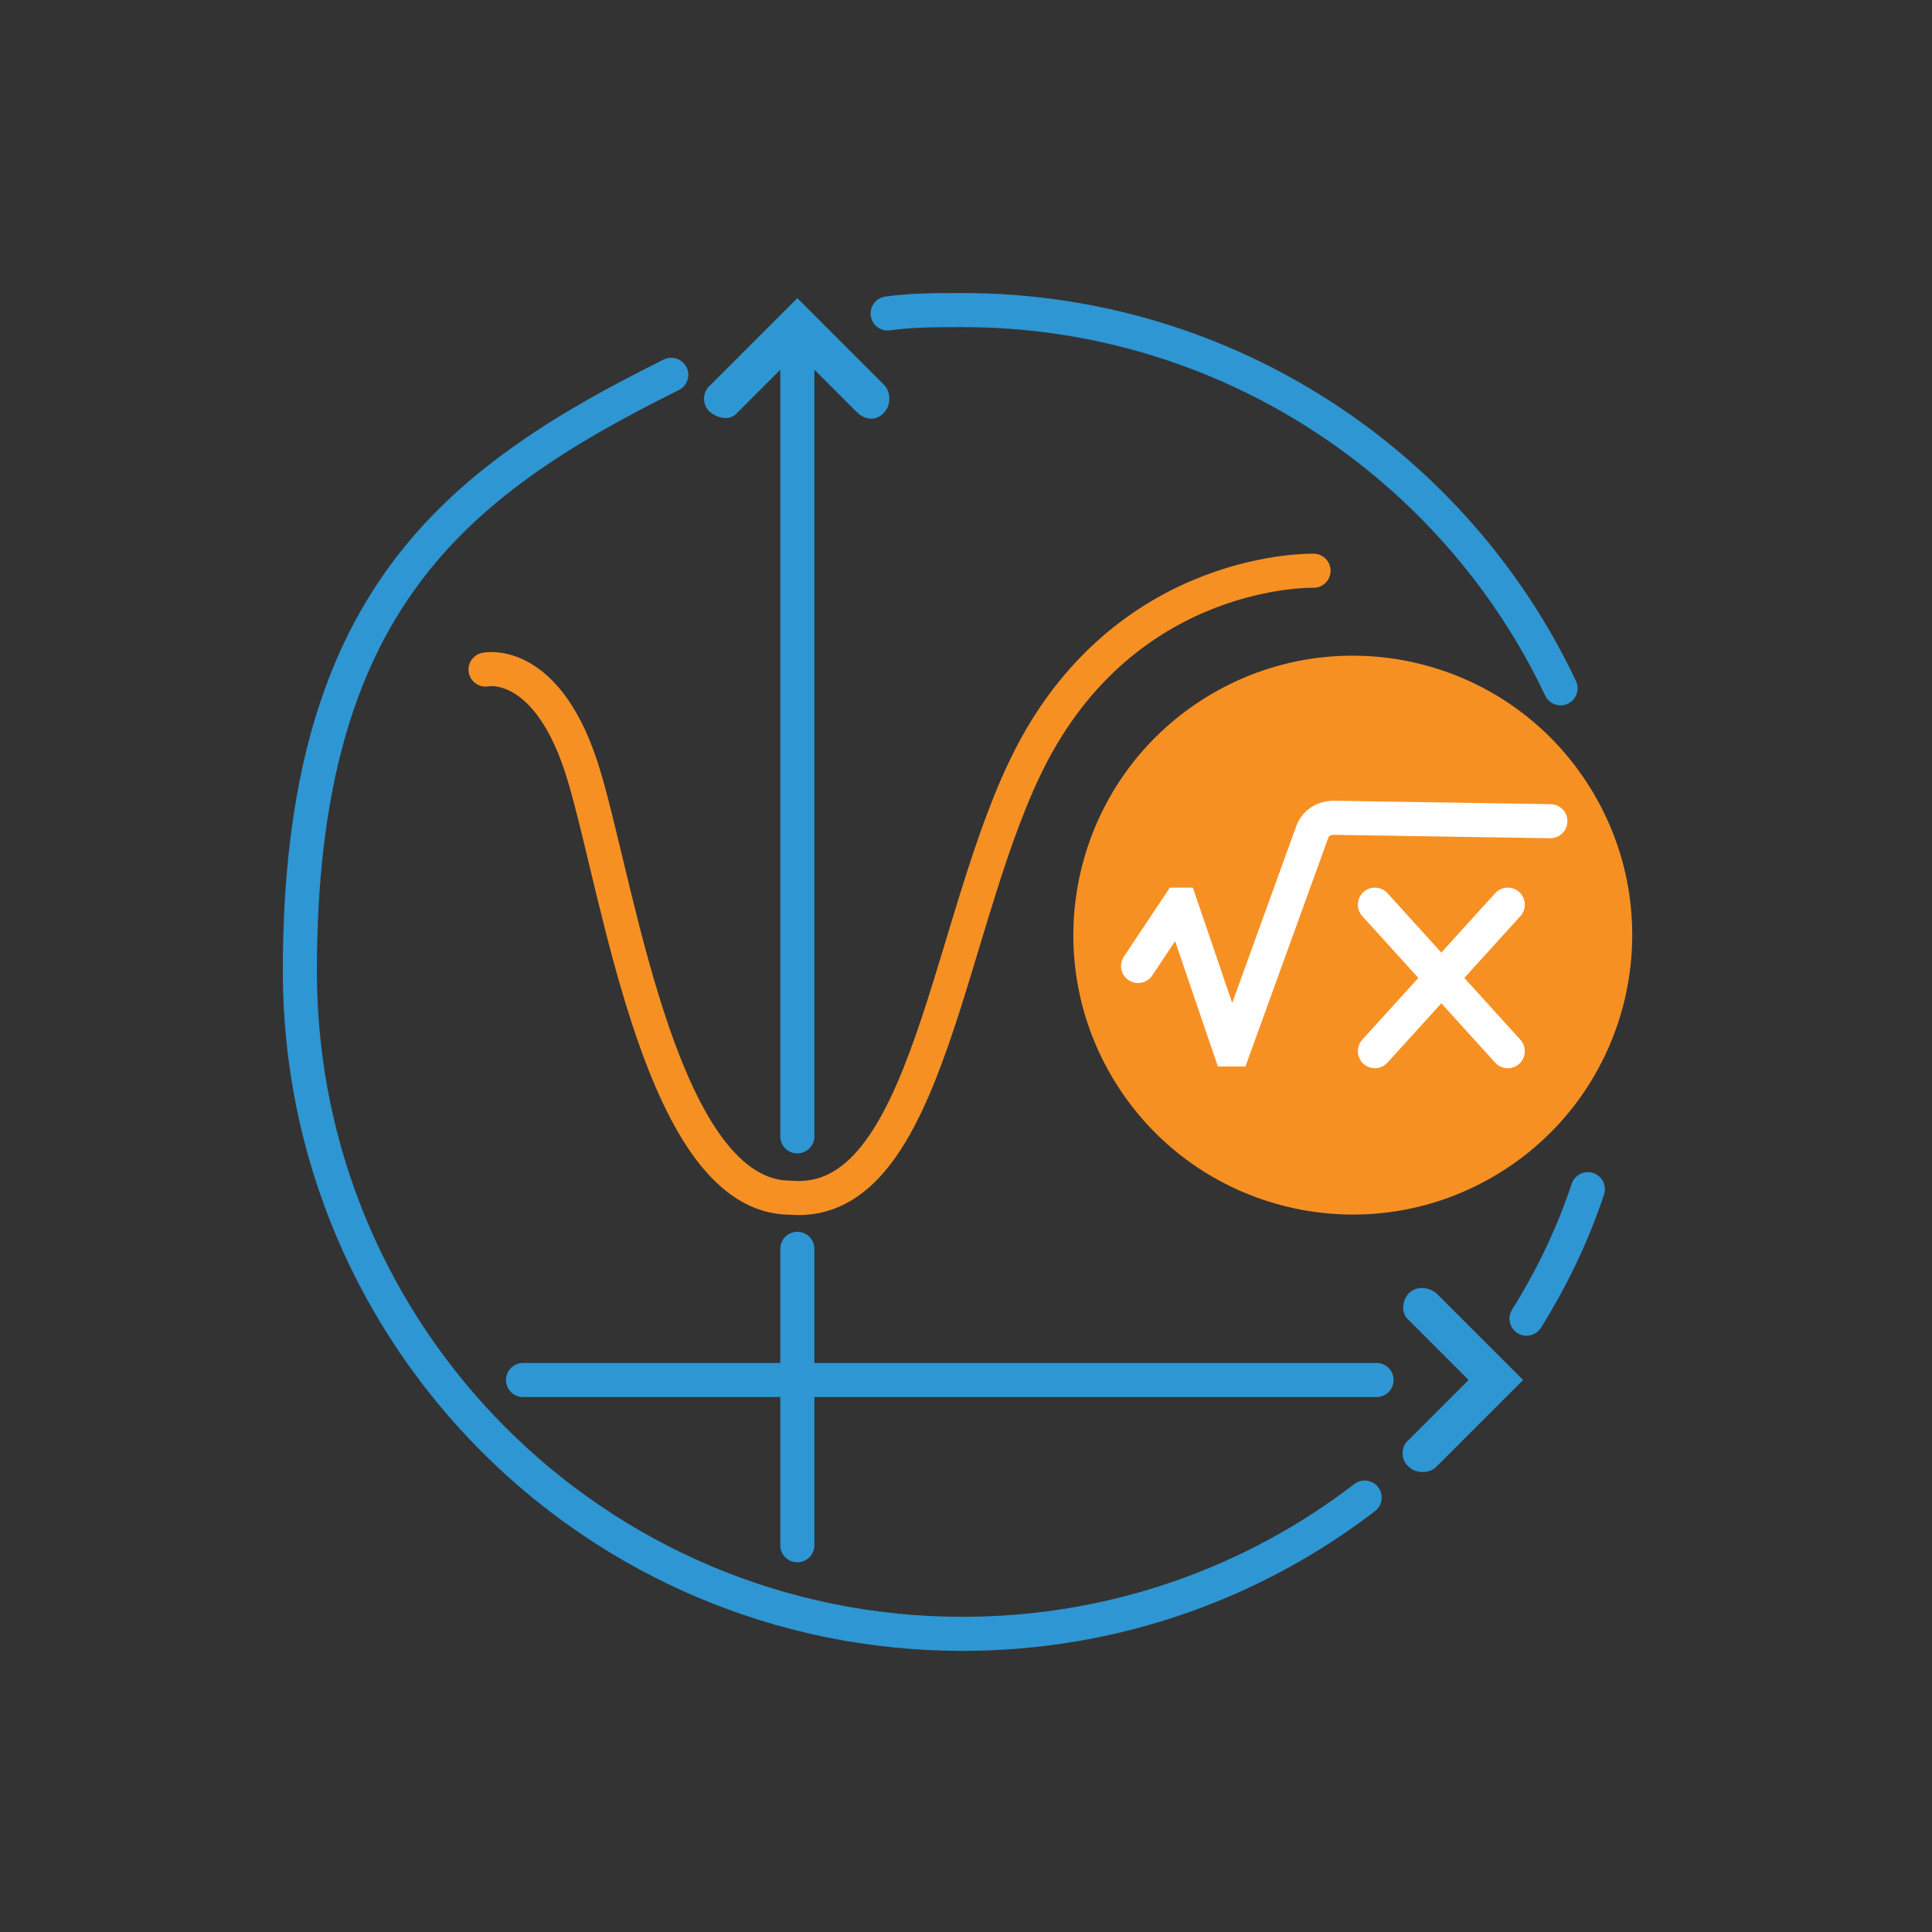 <?xml version="1.0" encoding="UTF-8"?>
<svg id="Layer_1" data-name="Layer 1" xmlns="http://www.w3.org/2000/svg" version="1.1" viewBox="0 0 113.4 113.4">
  <rect x="0" y="0" width="113.4" height="113.4" fill="#333333" stroke="none"/>
  <defs>
    <style>
      .cls-1 {
        fill: #f79023;
      }

      .cls-1, .cls-2, .cls-3 {
        stroke-width: 0px;
      }

      .cls-2, .cls-4, .cls-5, .cls-6 {
        fill: none;
      }

      .cls-4 {
        stroke: #2e96d3;
      }

      .cls-4, .cls-5, .cls-6 {
        stroke-linecap: round;
        stroke-miterlimit: 10;
        stroke-width: 2px;
      }

      .cls-5 {
        stroke: #f79023;
      }

      .cls-6 {
        stroke: #fff;
      }

      .cls-3 {
        fill: #2e96d3;
      }
    </style>
  </defs>
  <rect class="cls-2" width="113.4" height="113.4"/>
  <g>
    <path class="cls-4" d="M46.8,80.3"/>
    <line class="cls-4" x1="46.8" y1="73.3" x2="46.8" y2="90.7"/>
    <path class="cls-4" d="M46.8,64.7"/>
    <line class="cls-4" x1="46.8" y1="20.7" x2="46.8" y2="66.7"/>
    <line class="cls-4" x1="30.7" y1="81" x2="80.8" y2="81"/>
    <path class="cls-3" d="M89.4,81l-1.6-1.6-3.5-3.5c-.5-.4-1.2-.4-1.6,0s-.5,1.2,0,1.6l3.5,3.5-3.5,3.5c-.5.4-.5,1.2,0,1.6.2.2.5.3.8.3s.6-.1.8-.3l3.5-3.5,1.6-1.6Z"/>
    <path class="cls-3" d="M46.8,17.5l-1.6,1.6-3.5,3.5c-.5.4-.5,1.2,0,1.6s1.2.5,1.6,0l3.5-3.5,3.5,3.5c.5.5,1.2.5,1.6,0,.2-.2.3-.5.3-.8s-.1-.6-.3-.8l-3.5-3.5-1.6-1.6Z"/>
    <path class="cls-5" d="M28.5,39.3s3.7-.8,5.8,6.3c2.1,7.1,4.6,24.7,12.1,24.7,8.2.7,9.2-16.6,14.2-26.1,5.8-11,16.5-10.7,16.5-10.7"/>
    <path class="cls-2" d="M38.9,24.1c4.6-2.5,9.8-4,15.2-4.4"/>
    <path class="cls-2" d="M38.6,24.2c.1,0,.2-.1.3-.2"/>
    <path class="cls-2" d="M38.2,24.5c.1,0,.2-.1.4-.2"/>
    <g>
      <circle class="cls-1" cx="79.4" cy="54.9" r="16.4" transform="translate(-17 49.9) rotate(-31.7)"/>
      <path class="cls-6" d="M66.8,56.7l2.4-3.6s0,0,.1,0l2.9,8.5c0,0,.2,0,.2,0l4.6-12.7c.2-.6.7-.9,1.3-.9l12.7.2"/>
      <line class="cls-6" x1="88.5" y1="53.1" x2="80.7" y2="61.7"/>
      <line class="cls-6" x1="80.7" y1="53.1" x2="88.5" y2="61.7"/>
    </g>
    <path class="cls-4" d="M52.1,18.4c1.4-.2,2.9-.2,4.4-.2,15.5,0,28.9,9.1,35.1,22.2"/>
    <path class="cls-4" d="M80.1,87.9c-6.5,5-14.7,8-23.6,8-21.5,0-38.9-17.4-38.9-38.9s8.9-28.6,21.8-35"/>
    <path class="cls-4" d="M93.2,69.8c-.9,2.7-2.1,5.2-3.6,7.6"/>
  </g>
</svg>